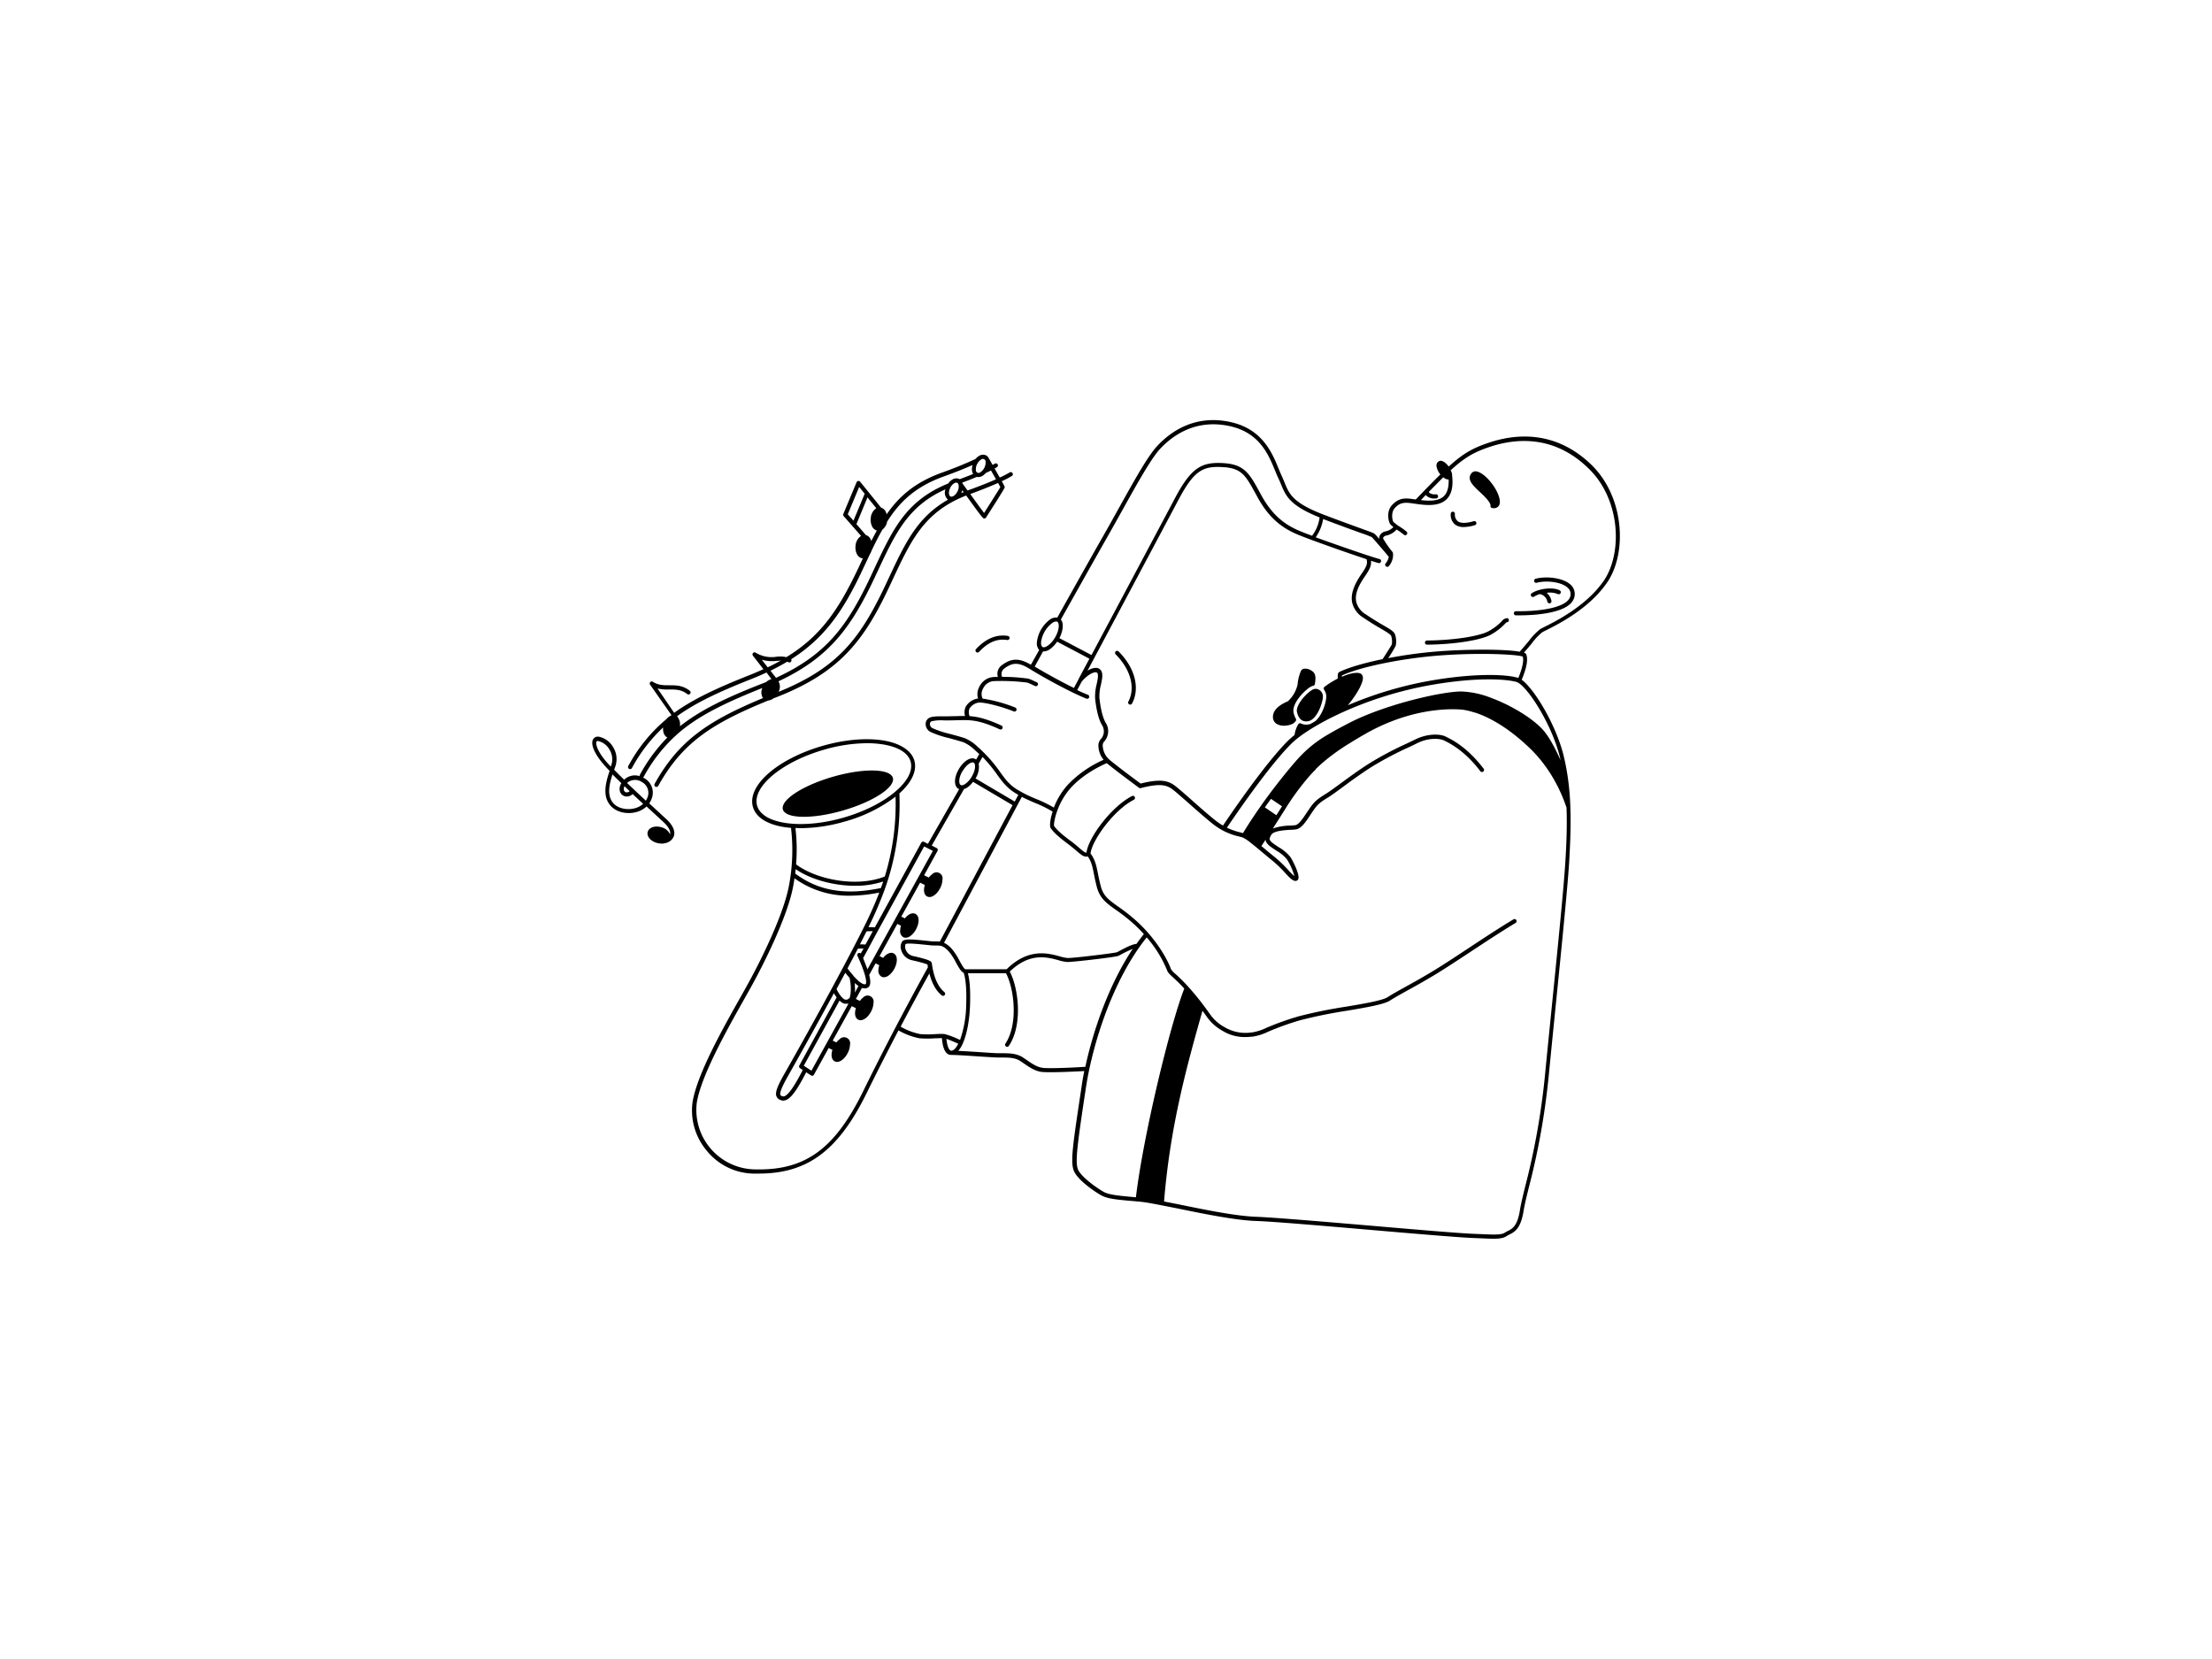 <svg id="Layer_1" data-name="Layer 1" xmlns="http://www.w3.org/2000/svg" viewBox="0 0 800 600"><title>Bermain Terompet Besar</title><path d="M236.77,283.47a.75.75,0,1,0,1.31.73c8.76-15.74,19.6-22.63,39.76-30.85a3.77,3.77,0,0,0,1.87-.76l1.57-.62c22.43-8.88,31.14-20.25,40.2-39.45l1.47-3.14c6.55-14,11.34-24.25,26.48-30.17,5.78,8,6.1,8.32,6.54,8.32H356a.76.76,0,0,0,.61-.35c6.76-10.53,6.76-10.81,6.76-11s0-.24-1.07-2.15a33.35,33.35,0,0,0,3.67-1.9.75.75,0,0,0-.82-1.26,34.84,34.84,0,0,1-3.58,1.84l-1.85-3.26c.56-.31.83-.48.85-.49a.75.75,0,0,0-.82-1.26s-.25.16-.77.44L357.77,166a.69.69,0,0,0-.08-.09,2.37,2.37,0,0,0-1.09-1.23,2.66,2.66,0,0,0-2.58.25A4.89,4.89,0,0,0,352.8,166c-2.18,1-6,2.73-12.13,4.93-9.73,3.51-15.49,8.56-20,15.07a4.58,4.58,0,0,0-.32-.9,2.76,2.76,0,0,0-1.69-1.5l-4.58-5.67h0l-3-3.71a.74.74,0,0,0-.69-.27.75.75,0,0,0-.59.45L305,185.89a.75.75,0,0,0,.13.78l6.29,7.15a4.67,4.67,0,0,0-2,3.58,5.45,5.45,0,0,0,.47,2.94,2.66,2.66,0,0,0,2,1.59h.19l-.21.45-1.47,3.14c-7,14.75-13.42,24.48-26,32.15a10.45,10.45,0,0,0-3.65-.14,11.08,11.08,0,0,1-7.4-1.45.75.75,0,0,0-1,1.11l3.75,4.83c-1.63.74-3.33,1.47-5.13,2.19-11.48,4.54-20.15,8.55-27.15,13.59L237.81,249a15.73,15.73,0,0,0,4.25.36c2.24,0,4.37,0,6.48,1.65a.75.75,0,1,0,.94-1.17c-2.53-2-5-2-7.43-2-2.08,0-4.06,0-6-1.31a.75.75,0,0,0-1,1l7.79,11.1-.33.26a3.34,3.34,0,0,0-.83.51,4.53,4.53,0,0,0-.6.63,57.25,57.25,0,0,0-13.84,17,.75.75,0,1,0,1.31.73,57.13,57.13,0,0,1,11.29-14.67c-.18,1.67.4,3.1,1.52,3.63a60.17,60.17,0,0,0-9.94,13.49.74.74,0,0,0-.07.5,5.56,5.56,0,0,0-5.56,1.24l-.05.05c-1.31-1.27-2.54-2.5-3.62-3.61l.38-1.08a8.17,8.17,0,0,0-.81-7.19,7.79,7.79,0,0,0-5.16-3.69,2,2,0,0,0-2.06,1c-.94,1.78.58,5.31,4,9.21.55.64,1.22,1.36,2,2.15-1.54,4.58-2.68,9.43.56,12.83,2,2.09,5.57,2.94,8.89,2.13a8.62,8.62,0,0,0,3.92-2.08l3.38,3.12,2.92,2.7c1.65,1.55,2.46,3.12,2.2,4.26a4.67,4.67,0,0,0-3.16-2.57c-2.29-.67-4.45.06-4.92,1.65s1,3.37,3.25,4a6,6,0,0,0,1.68.25c.16,0,.32,0,.48,0h.13a4.45,4.45,0,0,0,.69-.13h0a4.12,4.12,0,0,0,3.24-2.6c.54-1.75-.37-3.86-2.58-5.94l-2.93-2.71-3.42-3.15a7.51,7.51,0,0,0,1.06-2.23,5.94,5.94,0,0,0-2.84-6.87c-.15-.09-.31-.16-.47-.23a.73.73,0,0,0,.23-.23,57.22,57.22,0,0,1,11.18-14.57,4.21,4.21,0,0,0,.66-.61c7.56-6.77,17.26-11.47,31.12-17a3.69,3.69,0,0,0,.21,3.65C256.26,260.65,245.54,267.72,236.77,283.47Zm-10.91.88,1.86,1.78a1.49,1.49,0,0,1-1.21.43,1.07,1.07,0,0,1-.86-.76A2,2,0,0,1,225.86,284.35Zm-6.36-8.62c-3.5-4-4.17-6.77-3.77-7.53,0-.06.1-.2.42-.2h.15a6.27,6.27,0,0,1,4.06,3,6.63,6.63,0,0,1,.67,5.89l-.13.36C220.38,276.71,219.91,276.2,219.5,275.73Zm9.93,16.63c-2.77.68-5.84,0-7.45-1.7-2.52-2.64-1.77-6.54-.47-10.58,1,1,2.08,2.08,3.22,3.19a3.58,3.58,0,0,0-.51,3,2.58,2.58,0,0,0,2.05,1.78,3,3,0,0,0,2.53-.88c1.29,1.22,2.58,2.42,3.8,3.56A7.33,7.33,0,0,1,229.44,292.36Zm4.88-4.41a6.11,6.11,0,0,1-.73,1.62c-1.35-1.26-2.79-2.6-4.21-3.94a.76.76,0,0,0-.17-.16l0,0-2.42-2.31,0,0a4.4,4.4,0,0,1,5.36-.33A4.45,4.45,0,0,1,234.32,288Zm87.27-79.22-1.47,3.14c-9,19-17.09,29.66-38.52,38.34a3.92,3.92,0,0,0,0-3.71.7.7,0,0,0-.05-.1l0,0c18.32-8.53,26.29-19.53,34.55-37l1.48-3.15c6.28-13.42,10.89-23.27,24.36-29.28a3.44,3.44,0,0,0,.91,3.76C331.77,187,327.34,196.43,321.59,208.73Zm24.71-31c-.72,1.45-1.92,2.13-2.54,1.82s-.81-1.67-.09-3.12a4,4,0,0,1,1.4-1.62,1.22,1.22,0,0,1,1.14-.19,1,1,0,0,1,.48.72h0A3.67,3.67,0,0,1,346.3,177.71Zm1.38.58a6.12,6.12,0,0,0,.37-1l.47.66Zm14.12-2.12c-.86,1.41-4.47,7.12-5.88,9.33-.87-1.13-2.63-3.54-5-6.85,4.48-1.62,7.74-3,10.07-4Zm-8.4-8.34a4,4,0,0,1,1.4-1.62,1,1,0,0,1,1.67.83,4.32,4.32,0,0,1-1.85,3.72,1,1,0,0,1-1.67-.83A4,4,0,0,1,353.39,167.83Zm-.1,4.63a2.32,2.32,0,0,0,.51.06,3.08,3.08,0,0,0,1.59-.48,4.82,4.82,0,0,0,1.14-1c.74-.34,1.36-.64,1.88-.9l1.81,3.19c-2.31,1-5.55,2.35-10,3.94l-.28.11-1.88-2.61c0-.08,0-.16-.08-.24C349.93,173.83,351.67,173.14,353.3,172.46ZM306.61,186l4.12-9.89,2,2.45-4.06,9.75Zm3.13,3.56,4-9.68,3.18,3.93a4.64,4.64,0,0,0-2,3.61,5.45,5.45,0,0,0,.47,2.94,2.75,2.75,0,0,0,1.72,1.51c-.66,1.22-1.31,2.49-2,3.79a4.41,4.41,0,0,0-.25-.64,2.76,2.76,0,0,0-1.71-1.51Zm-25.05,49.73a4.72,4.72,0,0,1,.45.21.75.75,0,0,0,1-.3.74.74,0,0,0,0-.78c12.37-7.85,19-17.85,25.78-32.27l1.48-3.14,1.2-2.55a5.05,5.05,0,0,0,.56-1.18c1.31-2.76,2.59-5.35,4-7.77a4.54,4.54,0,0,0,1.67-2.82c4.51-7.17,10.22-12.67,20.43-16.35,4.76-1.71,8.16-3.12,10.48-4.16a5,5,0,0,0-.21,1.89,3.2,3.2,0,0,0,.43,1.34c-1.51.62-3.12,1.25-4.89,1.9l-.12-.08a2.66,2.66,0,0,0-2.58.25,5.06,5.06,0,0,0-1.43,1.38c-15.2,6.16-20,16.46-26.68,30.69l-1.47,3.14c-8.32,17.64-15.92,28.1-34.13,36.45l-2-2.56Q281.86,241,284.69,239.32Zm-9.17-.69A13.59,13.59,0,0,0,281,239c.48,0,.93-.07,1.36-.08q-2.23,1.25-4.71,2.43Zm-.21,8.77c-12.75,5-22,9.43-29.41,15.3a4.25,4.25,0,0,0-.57-2.94.69.69,0,0,0,0-.07l-.45-.64c6.9-5,15.47-8.93,26.83-13.43,1.94-.77,3.78-1.56,5.52-2.37L279,245.6a4.34,4.34,0,0,0-1.86,1.05Z"/><path d="M575.59,168.13c-13-12.6-27.38-11.32-37.2-8-5.71,1.92-9.12,3.78-14.43,8.6-.68-.87-2.25-2.61-3.55-1.92a1.71,1.71,0,0,0-.89,1.68,5.93,5.93,0,0,0,1.41,3.09c-2.45,2.39-5.33,5.35-8.91,9.07l-.47-.07-1-.14c-2.81-.39-4.87-.15-7.09,2.21s-1.28,6.2-.59,7a6.83,6.83,0,0,0,1.08.95,5.33,5.33,0,0,1-2.86,1.58,3,3,0,0,0-1.95,1.28,2,2,0,0,0-.3,1.47c-.84-1-1.5-1.69-1.71-1.86-.39-.32-1.27-.63-4.17-1.67-2.69-1-7.2-2.58-14.19-5.25-11.15-4.26-12.46-7.44-14.12-11.46-.31-.75-.63-1.53-1-2.35s-.77-1.74-1.18-2.75c-2.33-5.7-5.85-14.31-17.18-16.89-12.67-2.89-21.5,3-26.67,8.49-3.41,3.6-8.28,12.34-13.91,22.47-1.77,3.18-3.59,6.46-5.44,9.7-4,7-11.33,20.06-16.88,30a3.76,3.76,0,0,0-2.77.79,11.93,11.93,0,0,0-4.6,8,3.6,3.6,0,0,0,.82,2.92l-3,5.34c-4.23-2.49-7.05-2.42-10.52.17a3.85,3.85,0,0,0-1.43,4.24c-.69,0-1.34,0-1.93.07a6.14,6.14,0,0,0-4.78,3.51,5.57,5.57,0,0,0-.45,4.26l-.24,0a6.17,6.17,0,0,0-4.17,2.85,4.72,4.72,0,0,0-.3,3.44c-1,0-2,0-3,.05-1.27,0-2.59.08-4.16.07h-.43c-1.88,0-4-.06-5.17.46a2.49,2.49,0,0,0-1.48,2.22,3.23,3.23,0,0,0,1.67,2.93,34.67,34.67,0,0,0,6.75,2.26c1.58.43,3.38.92,5.2,1.49a14,14,0,0,1,4.26,2.93c.53.47,1,.92,1.5,1.36l-1.14,2a2.08,2.08,0,0,0-.19-.16c-1.7-1-4.31.59-6.08,3.64s-1.82,6.1-.12,7.08a2.12,2.12,0,0,0,.27.11c-4.48,7.84-9.61,16.81-11.31,19.8l-1.4-.72a.75.75,0,0,0-1,.31l-16.79,30.62a17.54,17.54,0,0,0-2.31-.07,131.5,131.5,0,0,0,5.67-13.09.74.74,0,0,0,.09-.26q.73-2,1.36-4a.73.73,0,0,0,.07-.23,92,92,0,0,0,4-30.8c4.52-4.06,6.44-8.26,5.4-11.89s-5.2-6.37-11.59-7.32c-6.19-.92-13.84-.21-21.54,2-16.37,4.71-27.46,14.42-25.24,22.11,1.08,3.77,5.2,6.37,11.59,7.32.7.1,1.44.17,2.18.24a68.75,68.75,0,0,1-.8,21.21c-1.94,10-9.58,25.95-15.53,36.57l-1.72,3.06c-6.71,11.91-15.9,28.21-17.56,38.36a22.53,22.53,0,0,0,5.1,17.51,22.28,22.28,0,0,0,16.59,8.32q1.14,0,2.24,0c17.77,0,28.87-8.4,39.13-29.3,4.05-8.26,8-15.92,11.41-22.49a24.39,24.39,0,0,0,7.61,2.86,38.54,38.54,0,0,0,5.76,0c.89,0,1.74-.07,2.35-.06.18,2.54.86,6.08,3.31,6.08h0c2.14,0,6.34.3,10,.54,2.93.19,5.69.37,7,.4l1.33,0c2.4,0,4.89,0,6.84,1.35l.95.65c2.25,1.55,4.37,3,6.82,3.22.79.07,1.87.09,3.11.09,4.09,0,9.85-.29,12.13-.42-.41,2-.77,4-1,5.81-3.19,21-4,26.65-2.88,30,1.17,3.5,8,8.09,10.27,9.27s5.84,1.48,11.91,2l.72.07,1.13.1c1.94.17,5.17.79,8.38,1.42l5.08,1c9.34,1.92,21,4.3,28.46,4.55,6.19.2,24.17,1.74,41.57,3.24,16.56,1.42,32.21,2.76,37.49,2.94l2.8.11c1.52.07,2.86.13,4,.13,2.2,0,3.8-.21,4.88-1a7.24,7.24,0,0,1,.89-.49c1.74-.86,4.13-2,5.15-8.45.37-2.29,1.08-5.2,2-8.9a261.91,261.91,0,0,0,7.11-40c.73-7.57,1.62-16.37,2.52-25.34,2.18-21.67,4.44-44.08,4.94-53.12.33-6,.61-12.52.36-18.92h0c0-.09,0-.17,0-.25a98.54,98.54,0,0,0-.85-9.93h0c-.39-2.75-.86-5.29-1.44-7.76-2.6-11.12-10.48-24.44-15.29-28l.06-.15c1.22-3,2.5-6.81,1.54-9.11a1.35,1.35,0,0,0-.79-.56c1.06-1.2,2-2.33,2.84-3.34a22.07,22.07,0,0,1,3.75-4c.23-.14.78-.42,1.48-.77,4.17-2.08,15.23-7.62,21.74-16.86C588.51,200.61,587.75,180,575.59,168.13ZM515.67,179a2.23,2.23,0,0,0,.29.36,4.34,4.34,0,0,0,3.19.91h.21a.75.75,0,0,0,.74-.76.73.73,0,0,0-.76-.74,3.51,3.51,0,0,1-2.33-.48.78.78,0,0,1-.22-.44c2-2,3.66-3.73,5.2-5.23a4.18,4.18,0,0,0,.94.6,2.19,2.19,0,0,0,.86.19h.13c.1,2.76-.46,4.79-1.69,6-1.89,1.87-5.21,1.82-8.35,1.46Zm-132,45.06c5.55-9.9,12.87-22.93,16.89-30,1.85-3.25,3.68-6.53,5.45-9.71,5.35-9.62,10.4-18.7,13.69-22.16C424.62,157,433,151.44,445,154.17c10.57,2.41,13.78,10.26,16.13,16,.42,1,.82,2,1.22,2.83s.69,1.54,1,2.27c1.67,4.05,3.13,7.57,13.91,11.87a14.12,14.12,0,0,1-2.73,6.63c-2-.74-3.66-1.39-4.72-1.84-6.06-2.58-10.15-6.45-13.7-12.93l-.47-.87c-3.69-6.77-5.55-10.17-13.1-10.63-7.79-.47-11.61,1.37-17.59,12.66-4.11,7.77-20.73,39-30.2,56.75l-11.6-6.11C384.54,228,384.76,225.39,383.68,224.08ZM489,217.78a8.67,8.67,0,0,0,4,5.56c2.8,1.89,5,3.2,6.66,4.15,2,1.18,3.34,2,3.5,2.55a6.84,6.84,0,0,1,.21,3c-.16.39-1.79,3-3.34,5.35-6.58,1.36-12.26,3-15.58,4.61-.31.15-.76.38-.63,2.41a33.21,33.21,0,0,0-4.81,3,.75.75,0,0,0-.16,1,4.72,4.72,0,0,1,.79,1.94c.27,1.51-1,6.91-3.93,9.46-.59.34-1.17.69-1.73,1h0a3.85,3.85,0,0,1-.63.18,5,5,0,0,1-.95.09,4.3,4.3,0,0,1-1.87-.42.75.75,0,0,0-1,.29,9.91,9.91,0,0,0-1.33,3.87,28.92,28.92,0,0,0-2.51,2.21c-8.47,8.46-21.55,27.81-23.38,30.54a22.1,22.1,0,0,1-2.8-1.91c-2.77-2.21-5.85-4.94-8.57-7.35-1.59-1.41-3.1-2.74-4.25-3.71l-.33-.28c-2.89-2.42-5-4.18-13.82-1.93-1.4-1-7.57-5.58-10.84-8.26a7.15,7.15,0,0,1-2.87-5.18,2.48,2.48,0,0,1,.28-1.5,5.62,5.62,0,0,0,.87-6.91c-1.54-2.46-2.16-7.2-2.36-9.12a16.25,16.25,0,0,1,.54-4.75c.46-2.17.85-4,0-5.23a2.18,2.18,0,0,0-1.79-.9h-.08a5.89,5.89,0,0,0-3,1.06c8.6-16.14,28.36-53.23,32.9-61.8,5.68-10.73,8.87-12.31,16.17-11.86,6.73.41,8.13,3,11.88,9.85l.47.87c3.73,6.81,8,10.87,14.43,13.59,4.21,1.79,17.72,6.55,25.09,9,.42,1.53.14,2.53-2,5.55C490.56,210.32,488.33,214.07,489,217.78ZM376.52,232.19a10.46,10.46,0,0,1,4-6.85,2.8,2.8,0,0,1,1.45-.58.81.81,0,0,1,.41.1c.78.45.85,2.82-.79,5.66a9.39,9.39,0,0,1-2.65,3c-.77.53-1.47.71-1.86.48S376.44,233.12,376.52,232.19Zm.7,3.42.22,0a4.19,4.19,0,0,0,2.31-.84,10.29,10.29,0,0,0,2.57-2.71L394,238.23l-4,7.51,0,.07v0l-1.6,3c-5.39-2.63-11.44-6.07-14.18-7.74Zm-23.61,34.51a14.77,14.77,0,0,0-4.73-3.17c-1.85-.58-3.66-1.07-5.25-1.5a34.14,34.14,0,0,1-6.42-2.12,1.74,1.74,0,0,1-.9-1.55,1,1,0,0,1,.59-.91,15.06,15.06,0,0,1,4.54-.33h.44c1.6,0,3,0,4.23-.07,1.4,0,2.66-.09,3.94,0h.09c3,.15,6.07.85,11.4,3.29a.75.75,0,1,0,.63-1.36c-5.27-2.42-8.54-3.19-11.5-3.4a3.53,3.53,0,0,1,0-2.81,4.8,4.8,0,0,1,3.15-2.07c1.44-.31,7.9,1.18,12.8,3.17a.75.75,0,0,0,.57-1.39,52.89,52.89,0,0,0-11.81-3.24,3.93,3.93,0,0,1,.15-3.62,4.7,4.7,0,0,1,3.54-2.69,74.16,74.16,0,0,1,12.45.52,14.23,14.23,0,0,1,1.76.75l1,.46a.75.75,0,1,0,.62-1.36l-1-.45a15.07,15.07,0,0,0-2-.83,68.17,68.17,0,0,0-9.48-.65,2.49,2.49,0,0,1,.77-3c3.16-2.36,5.38-2.29,9.5.3,2.46,1.55,9.5,5.58,15.54,8.49h0c1.66.8,3.25,1.52,4.63,2.07a.75.75,0,1,0,.55-1.39c-1.16-.46-2.46-1-3.82-1.68l1.58-3c1.85-2.28,4-3.46,5.08-3.44a.69.69,0,0,1,.61.28c.48.66.12,2.38-.23,4a17.58,17.58,0,0,0-.56,5.21c.26,2.52.93,7.13,2.58,9.76a4.18,4.18,0,0,1-.59,5,3.43,3.43,0,0,0-.79,2.57,8.14,8.14,0,0,0,1.87,4.83,40.45,40.45,0,0,0-13,9.08,26.69,26.69,0,0,0-5,8.21,47.06,47.06,0,0,0-6.27-3.07,47.26,47.26,0,0,1-7.17-3.56c-2.76-1.75-4.2-3.74-6-6.25a51,51,0,0,0-6-7.12l0,0C355.06,271.44,354.38,270.8,353.61,270.12ZM380,299.5l.11.15c.55.75,1.7,2.3,6.09,5.53,1.31,1,2.4,1.91,3.29,2.66a14.23,14.23,0,0,0,2.08,1.61,2.6,2.6,0,0,0,1.86.3c1.32,1.92,1.68,3.71,2.2,6.32.27,1.38.58,2.93,1.09,4.85,1.08,4,3.48,5.75,6.82,8.12a63.22,63.22,0,0,1,6.92,5.5c1.18,1.09,2.24,2.2,3.23,3.29-.92,1.14-1.8,2.32-2.66,3.54-1.48.11-3.84,1.3-6.16,2.55l-.87.46c-1,.34-15.36,2.1-17.81,2.1a13.64,13.64,0,0,1-2.89-.59c-4.26-1.17-11.38-3.11-19.23,4.65H349.14c-.53-.15-1.5-1.94-2.15-3.13a21.83,21.83,0,0,0-2.65-4.11,9,9,0,0,0-2.92-2.33l28.14-52.78c1.63.85,3.24,1.54,4.8,2.21a44,44,0,0,1,6.34,3.13C379.72,296.54,379.56,298.93,380,299.5Zm-26-23.39,1.35-2.35a50.86,50.86,0,0,1,5.23,6.33c1.85,2.54,3.45,4.73,6.44,6.63.43.27.85.51,1.27.75l-1.3,2.43-14.18-8.36A7.78,7.78,0,0,0,353.95,276.1Zm-5.87,2.8c1.24-2.15,2.79-3.18,3.65-3.18a.74.74,0,0,1,.37.09c.7.41.79,2.52-.67,5a8.27,8.27,0,0,1-2.37,2.69c-.68.46-1.3.61-1.65.4C346.71,283.53,346.62,281.42,348.07,278.9Zm-30.59,57.65h0l16.69-30.44,1.35.69h0l1.8.92-23.68,42.88,0-.1q-.15-.44-.32-.88l-.11-.28-.3-.78-.08-.2-.39-.94,0-.11-.32-.74,0-.11,2-3.68v0Zm-8.36,20.54c0-.19,0-.38,0-.57s0-.19,0-.28,0-.41-.06-.62c0,0,0-.08,0-.12l.18.16.29.25.56.45.24.18.09.07-1.3,2.35c0-.35.05-.72.06-1.1,0-.16,0-.31,0-.48S309.13,357.19,309.13,357.1Zm1.14-2.49-.22-.21c-.21-.19-.42-.39-.64-.61l-.24-.26c-.22-.23-.44-.46-.67-.72l0-.06-.24-.28c-.66-.76-1.28-1.54-1.81-2.22,1.29-2.43,2.55-4.82,3.74-7.13a13,13,0,0,1,2.06-.05l-1,1.76a.75.75,0,0,0-1.19.86s.2.4.48,1.06c.18.4.37.85.57,1.32s.33.81.5,1.24a35,35,0,0,1,1.17,3.4h0c.66,2.39.38,3.12.27,3.18s-.46.26-1.31-.2a5.83,5.83,0,0,1-.69-.44l-.15-.12C310.69,355,310.49,354.8,310.27,354.61Zm-21,31.7,1,.67c-4.7,9.2-6.49,9.91-7.52,9.45-.43-.19-.53-.35-.58-.49-.35-1.06,1.39-4.34,2.73-6.72,3.5-6.2,10.09-17.95,16.64-30a14.75,14.75,0,0,0,1,1.49l-13.51,24.65A.75.75,0,0,0,289.3,386.3Zm14.3-24.42.08.07.36.3.13.11a4,4,0,0,0,.93.53l.06,0,.37.11h.07l.33,0h.25a2.28,2.28,0,0,0,.38,0l.23-.07.07,0h0l-13.41,24.29-2.77-1.8Zm3.26-.77a1.43,1.43,0,0,1-.22.24h0a.94.94,0,0,1-.29.17h0l-.2,0h-.24l-.16,0-.11,0-.21-.1-.08,0-.26-.18,0,0a6,6,0,0,1-1-1,14,14,0,0,1-1.57-2.53c1.07-2,2.13-4,3.17-5.91.44.56.92,1.15,1.43,1.73l.13.16c.06.3.12.61.17.9v0a16.41,16.41,0,0,1,.2,4.47l0,.14c0,.21-.06.42-.11.61l0,.13q-.06.23-.13.43l0,.12,0,.07a2.74,2.74,0,0,1-.31.6Zm8.77-24.32L313,341.62a14.32,14.32,0,0,0-2-.07c.83-1.62,1.63-3.19,2.39-4.7A13.86,13.86,0,0,1,315.64,336.8Zm2.95-15.63c-12.92,2.68-22.52,1.06-31-5.23q.1-.8.17-1.59c5.15,3.56,13.42,6,21.46,6a31.9,31.9,0,0,0,10.2-1.55C319.15,319.6,318.87,320.39,318.59,321.17ZM320,317c-10.32,4.1-25,1-32.09-4.4a66,66,0,0,0-.23-13.14c.63,0,1.26.06,1.92.06a58.53,58.53,0,0,0,15.92-2.4,53.9,53.9,0,0,0,18.37-9A88.87,88.87,0,0,1,320,317ZM284.2,297.65c-5.78-.86-9.46-3.08-10.37-6.26-1.95-6.77,8.92-15.85,24.22-20.26a57,57,0,0,1,15.5-2.34,36.82,36.82,0,0,1,5.41.38c5.78.86,9.46,3.08,10.37,6.26s-1,7-5.46,10.81c-4.59,3.93-11.25,7.29-18.75,9.45S290.17,298.53,284.2,297.65Zm28.07,96.83c-10.51,21.42-21.35,29.11-40,28.42A21.52,21.52,0,0,1,252,398.8c1.62-9.89,11.11-26.72,17.39-37.87l1.72-3.06c6-10.72,13.72-26.85,15.69-37,.21-1.08.38-2.15.54-3.22a33.41,33.41,0,0,0,20.13,6.29A55.26,55.26,0,0,0,318,322.81c-1.48,3.88-3.26,7.88-5.37,12.14-8.45,17-23.06,43.09-29,53.52-2.55,4.51-3.3,6.59-2.85,7.93a2.35,2.35,0,0,0,1.4,1.39,2.73,2.73,0,0,0,1.11.25c2.21,0,4.57-3,8.29-10.24l1.73,1.13a.75.75,0,0,0,.41.12l.18,0a.75.75,0,0,0,.47-.37l5.33-9.65,1.36.67c-.6,1.88-.33,3.54.81,4.14a1.85,1.85,0,0,0,.87.21c1.28,0,2.78-1.19,3.8-3.12a7.16,7.16,0,0,0,.88-3.12,2.19,2.19,0,0,0-3.72-2,6.18,6.18,0,0,0-1.23,1.2l-1.31-.65,6.89-12.48,1.5.74c-.6,1.88-.33,3.54.81,4.14a1.85,1.85,0,0,0,.87.21c1.28,0,2.78-1.19,3.8-3.12a7.16,7.16,0,0,0,.88-3.12,2.19,2.19,0,0,0-3.72-2A6.18,6.18,0,0,0,311,362l-1.46-.71,2.19-4a3,3,0,0,0,1,.18,2.22,2.22,0,0,0,1.12-.29c1-.58,1.16-2,.5-4.58l2.31-4.18,1.34.66a6.24,6.24,0,0,0-.32,1.76,2.46,2.46,0,0,0,1.12,2.38,1.86,1.86,0,0,0,.88.21,3,3,0,0,0,1.72-.63,7.16,7.16,0,0,0,2.07-2.49c1.26-2.4,1.16-4.76-.25-5.5-1.12-.59-2.62.1-3.82,1.62l-1.3-.64,6.43-11.65,1.34.66a6.23,6.23,0,0,0-.32,1.75,2.46,2.46,0,0,0,1.12,2.38,1.85,1.85,0,0,0,.88.21,3,3,0,0,0,1.72-.63,7.16,7.16,0,0,0,2.07-2.49c1.26-2.4,1.16-4.76-.25-5.5-1.12-.59-2.62.1-3.82,1.62l-1.3-.63,6.79-12.29,1.73.85c-.6,1.88-.33,3.54.81,4.14a1.85,1.85,0,0,0,.87.21c1.28,0,2.78-1.19,3.8-3.12a7.16,7.16,0,0,0,.88-3.12,2.19,2.19,0,0,0-3.72-2,6.18,6.18,0,0,0-1.23,1.2l-1.69-.83,4.87-8.83a.75.75,0,0,0-.32-1l-1.78-.91c1.78-3.13,7.13-12.5,11.68-20.45a4.71,4.71,0,0,0,1.25-.6,8.73,8.73,0,0,0,2-2l14.3,8.44-26.31,49.35a13.07,13.07,0,0,0-1.47-.07c-.53,0-1.07,0-1.72-.06l-2.13-.22c-4.41-.47-7.16-.7-8.14.12a3.4,3.4,0,0,0-.53,3.18,5.19,5.19,0,0,0,4.13,3.82c4,.91,5.13,1.38,5.44,1.56l0,.2c0,.25.08.48.12.72C334.46,351.95,323.9,370.76,312.27,394.47ZM338.34,374a38.13,38.13,0,0,1-5.5,0,23,23,0,0,1-7.11-2.7c4.88-9.29,8.7-16.21,10.4-19.25.89,3.56,2.37,6.23,4.43,7.93a.75.75,0,0,0,1-1.16c-2.3-1.9-3.81-5.25-4.49-10a4.76,4.76,0,0,0-.1-.57c-.2-.61-.79-1.15-6.51-2.44a3.7,3.7,0,0,1-2.9-2.36,3,3,0,0,1-.07-2c.67-.46,4.8,0,7,.22l2.17.22c.71.06,1.31.06,1.84.07,1.79,0,2.68,0,4.78,2.31a20.77,20.77,0,0,1,2.44,3.81c1,1.8,1.79,3.27,2.8,3.75.3.79,1.21,3.89.91,11.81a39.78,39.78,0,0,1-2.22,12.47,32.38,32.38,0,0,0-5.6-2.14A26.09,26.09,0,0,0,338.34,374Zm5.73,6h0c-.85,0-1.55-1.72-1.78-4.29,1.14.39,2.91,1.15,4.28,1.77C345.74,379.1,344.83,380,344.06,380Zm33.1,6.18c-2.06-.17-4-1.53-6.1-3l-1-.66c-2.33-1.58-5-1.59-7.67-1.61l-1.3,0c-1.27,0-4-.21-6.93-.4-2.58-.17-5.38-.35-7.59-.45a10.6,10.6,0,0,0,1.61-2.64h0c1.47-3.3,2.43-8.31,2.63-13.74.25-6.75-.33-10.15-.78-11.71h13.79c3,5.7,4.46,18.38-.17,25.41a.75.75,0,1,0,1.25.82c5-7.55,3.51-20.62.3-26.82,7.16-6.94,13.43-5.25,17.6-4.11a13.65,13.65,0,0,0,3.28.65h0c2.15,0,17.33-1.75,18.39-2.22.18-.08.53-.27,1-.52a41,41,0,0,1,4.17-2c-8.63,13-14.26,29.4-17.12,42.64C390.18,386,380.59,386.51,377.16,386.22ZM410.82,433h-.15c-5.88-.53-9.43-.85-11.34-1.86-2.25-1.2-8.61-5.6-9.55-8.42s-.14-8.95,2.94-29.25c2.35-15.47,9.51-38.86,22-54.45a42.45,42.45,0,0,1,7.41,12c.23.71.91,1.34,2.14,2.49.93.86,2.2,2,3.79,3.75l.25.27C423,371.17,413.42,411.14,410.82,433ZM566.55,292.07c.24,6.3,0,12.7-.36,18.67-.5,9-2.75,31.39-4.93,53-.9,9-1.79,17.78-2.52,25.35a260.94,260.94,0,0,1-7.07,39.77c-.92,3.73-1.64,6.67-2,9-.91,5.64-2.81,6.58-4.34,7.34a8.4,8.4,0,0,0-1.07.6c-1.25.86-4.08.73-8,.56l-2.82-.11c-5.24-.18-20.87-1.52-37.41-2.94-17.41-1.49-35.42-3-41.65-3.24-7.37-.24-18.92-2.61-28.21-4.52l-5.09-1-.08,0c2.19-27.34,8.3-49.22,13.89-69,.43.59.88,1.2,1.33,1.83l.13.19a16.94,16.94,0,0,0,5.8,5.24,15.17,15.17,0,0,0,8.13,2.25c.94,0,1.77-.07,2.46-.13l.18,0a19.55,19.55,0,0,0,5.68-1.78A100.76,100.76,0,0,1,470.16,369a172.86,172.86,0,0,1,17-3.46c7.18-1.22,13.37-2.28,15.52-3.66,1.69-1.09,3.9-2.31,6.46-3.73,3-1.65,6.67-3.69,10.76-6.2,3.35-2.06,7.45-4.76,11.79-7.62,5.55-3.66,11.28-7.44,16.44-10.54a.75.75,0,0,0-.77-1.29c-5.19,3.11-10.94,6.91-16.5,10.58-4.33,2.86-8.41,5.55-11.75,7.6-4.06,2.49-7.59,4.45-10.7,6.17-2.58,1.43-4.81,2.66-6.54,3.78-1.89,1.21-8.23,2.3-15,3.44a173.48,173.48,0,0,0-17.2,3.5A102.31,102.31,0,0,0,458,371.73a18.74,18.74,0,0,1-5.24,1.67h-.18a14.76,14.76,0,0,1-9.7-1.91,15.45,15.45,0,0,1-5.36-4.83l-.14-.19c-.58-.82-1.14-1.6-1.69-2.32a93.53,93.53,0,0,0-6.6-8c-1.63-1.74-2.92-2.94-3.87-3.82a8.28,8.28,0,0,1-1.74-1.86c-.79-2.36-4.5-10-12.05-17a64.58,64.58,0,0,0-7.07-5.62c-3.3-2.35-5.3-3.76-6.23-7.28-.5-1.87-.8-3.4-1.07-4.75-.56-2.82-1-4.89-2.65-7.17.47-4.52,8.18-15.56,15.7-19.43a.75.75,0,0,0-.69-1.33c-7.46,3.83-15.79,15-16.48,20.46a1.26,1.26,0,0,1-.71-.19,15.13,15.13,0,0,1-1.8-1.42c-.9-.77-2-1.73-3.37-2.73-4.21-3.09-5.27-4.53-5.77-5.21l-.07-.09c-.24-1.19,1.08-8.27,6.07-13.79,4.67-5.17,11.27-8.19,13-8.92l.46.4c3.72,3,11.12,8.46,11.19,8.51a.74.74,0,0,0,.63.12c8.38-2.18,10.05-.78,12.83,1.54l.33.28c1.14,1,2.64,2.28,4.22,3.69,2.74,2.42,5.84,5.16,8.63,7.4a23.47,23.47,0,0,0,9.65,4.61l1,.27.28.1h0a15,15,0,0,1,2.7,1.79c.79.61,1.64,1.31,2.49,2l1.56,1.31c1.23,1,2.5,2.11,3.75,3.11a43,43,0,0,1,4.85,4.65c1.49,1.61,2.48,2.67,3.52,2.81h.16a1,1,0,0,0,.92-.51c.93-1.52-2.18-7.27-2.74-8.08a14.64,14.64,0,0,0-4.26-3.6l-1.27-.85c-1.34-.91-1.93-1.5-2-2,0-.26,0-.73.65-1.73.93-1.35,4.7-1.58,7-1.72.78,0,1.46-.09,1.92-.16,1.89-.29,3.47-2.67,5.13-5.19.3-.46.6-.91.9-1.34,1.68-2.43,2.39-3.08,5.4-4.93,1.34-.82,3.35-2.29,5.67-4,3-2.23,6.84-5,10.43-7.26a123,123,0,0,1,13.29-7c1.08-.51,2.1-1,3-1.45,4-2,8-1.76,9.61-1l.23.11c2,1,7.25,3.57,12.94,11a.75.75,0,1,0,1.19-.91c-5.9-7.73-11.4-10.44-13.47-11.46l-.22-.11c-2.14-1.07-6.7-1.09-10.94,1-.94.46-1.95.94-3,1.44a124.29,124.29,0,0,0-13.44,7.1c-3.64,2.28-7.46,5.07-10.53,7.32-2.3,1.68-4.28,3.14-5.57,3.92-3.21,2-4,2.72-5.85,5.35-.3.44-.61.9-.92,1.36-1.28,1.94-2.88,4.35-4.12,4.54-.4.06-1,.1-1.78.15a20.39,20.39,0,0,0-6.37,1.06l1.88-2.94.16-.25v0l1.27-2,1.09-1.72a92.48,92.48,0,0,1,9-12.25l0,0,.67-.73.08-.09.62-.65.15-.15.57-.57L476,278l.53-.5.29-.28.48-.44.36-.33.43-.38.45-.39.37-.31.54-.45.32-.26.63-.51.23-.18.75-.58.14-.1.88-.66.07-.05c1-.75,2.1-1.5,3.25-2.26l0,0,1.18-.77.29-.18,1-.61c1.72-1.08,3.6-2.2,5.66-3.37,19.3-11,35.4-8.69,35.56-8.66a26.75,26.75,0,0,1,3.62.88l.35.11.13,0c4.08,1.35,9.76,4.14,16.42,9.84,1.05.9,2.12,1.86,3.22,2.92a48.91,48.91,0,0,1,5,5.6,53.42,53.42,0,0,1,5.08,8.09l.22.42.14.3A57.77,57.77,0,0,1,566.55,292.07ZM457.7,303.71s0,.07,0,.1c.22,1.14,1.18,2,2.67,3l1.28.86a13.49,13.49,0,0,1,3.85,3.2,22.92,22.92,0,0,1,2.64,6,18.23,18.23,0,0,1-2.16-2.13,44.44,44.44,0,0,0-5-4.8c-1.23-1-2.5-2-3.72-3.08L456.2,306ZM457.46,292l.17-.25c.6-.85,1.19-1.68,1.79-2.49l.25-.34,4,2.69-.22.34-1.09,1.71-.75,1.18ZM564.27,274.3c.05.23.1.46.15.69-1.94-4.34-4.2-8.63-6.46-11.11h0c-3.71-4.09-11.3-8.75-18.64-11.47a32.37,32.37,0,0,0-10.68-2.32h0l-.78,0c-6.86.27-22.06,3.72-34,8.65-2,.82-3.87,1.68-5.62,2.57-3,1.56-5.55,2.92-7.68,4.18a44.32,44.32,0,0,0-11.09,8.87c-.91,1-1.83,2.07-2.83,3.26-3.05,3.69-5.73,7.1-8.17,10.43h0l-.21.28q-.91,1.22-1.81,2.51l-.19.27h0c-.4.56-.79,1.13-1.18,1.69l-.62.89c-.38.56-.75,1.12-1.12,1.67l-.74,1.1-.55.85q-1.3,2-2.5,4l-.88-.24a25.34,25.34,0,0,1-4.94-1.72c2.09-3.12,14.84-21.93,23.1-30.18a27.77,27.77,0,0,1,2.61-2.29h0l0,0c.45-.35.92-.71,1.4-1.06l.2-.15c.48-.35,1-.69,1.49-1l0,0c1.49-1,3.16-2,4.94-3l.94-.53.89-.47,1.25-.66.68-.34,1.53-.76,2-.94.27-.13h0a135.76,135.76,0,0,1,30.07-9.65c18.48-3.54,29.9-2.56,33.36-1.55a2.92,2.92,0,0,1,.63.29l0,0h0C553.17,249.34,561.57,262.74,564.27,274.3Zm-15.15-29.1-.2-.08c-5-1.46-17.76-1.61-34.06,1.51a137.54,137.54,0,0,0-27.41,8.44,36.14,36.14,0,0,0,4.33-6.35c1.23-2.51,1.44-3.88.74-4.74s-2.37-.77-4.51-.21a19.83,19.83,0,0,0-2.68,1,3.4,3.4,0,0,1,0-.47c6.31-3,20.78-6,33.88-7.12,15.5-1.3,29.72-.49,31.5.28C551.4,239.51,549.72,243.73,549.13,245.2Zm30.71-34.89c-6.29,8.93-17.11,14.34-21.18,16.38-.79.4-1.32.66-1.61.84a21.89,21.89,0,0,0-4.11,4.3c-1,1.16-2.06,2.48-3.32,3.88-5.78-1.07-20.55-.89-30.53-.05a165.69,165.69,0,0,0-17,2.36,51.41,51.41,0,0,0,2.7-4.45,8,8,0,0,0-.18-3.89c-.31-1.2-1.61-2-4.19-3.47-1.61-.94-3.81-2.23-6.57-4.1a7.24,7.24,0,0,1-3.37-4.6c-.59-3.16,1.45-6.54,3-8.82,1.94-2.78,2.57-4.22,2.36-5.88,1.26.4,2.23.7,2.78.84a.75.75,0,0,0,.37-1.45c-.69-.17-2-.59-3.79-1.16a.74.74,0,0,0-.34-.11c-5-1.64-13-4.43-19-6.6a16.29,16.29,0,0,0,2.68-6.62c6.79,2.59,11.2,4.17,13.85,5.12a37.86,37.86,0,0,1,3.73,1.42c.43.37,3.92,4.44,6.16,7.1a4.81,4.81,0,0,1-1.12,2.39.75.75,0,1,0,1.15,1,6.23,6.23,0,0,0,1.5-3.52h0a4.67,4.67,0,0,0-.05-1.29.75.75,0,0,0-.14-.3,36,36,0,0,1-3.37-4.84.51.51,0,0,1,.09-.46,1.5,1.5,0,0,1,.89-.61,6.94,6.94,0,0,0,3.89-2.21l.33.22a19.23,19.23,0,0,1,2.36,1.72.75.75,0,0,0,1-1.09,20.15,20.15,0,0,0-2.56-1.88,13.52,13.52,0,0,1-2.32-1.75c-.31-.42-1-3.31.54-5s3-2.14,5.79-1.76l1,.14c4,.58,9,1.3,11.94-1.56,1.77-1.75,2.43-4.53,2-8.46a3.72,3.72,0,0,0-.54-2c5.24-4.78,8.56-6.6,14.08-8.45,9.42-3.17,23.25-4.4,35.67,7.67C586.18,180.52,586.93,200.24,579.84,210.32Z"/><path d="M545,223.58a2.48,2.48,0,0,0-1.78,1,19.44,19.44,0,0,1-4.5,3.51c-3.24,2-13,3.48-22.62,3.56a.75.75,0,0,0,0,1.5h0c10.05-.08,19.89-1.67,23.38-3.78a20.83,20.83,0,0,0,4.8-3.75c.43-.45.56-.57.68-.57h0a.75.75,0,0,0,0-1.5Z"/><path d="M555.37,209.32a.75.75,0,0,0,.4,1.45c3.39-.93,8.9-.37,11.19,1.78a3,3,0,0,1,1,2.95c-.86,4.31-11.16,5.69-19.71,5.55a.75.75,0,0,0,0,1.5h1c5.53,0,18.95-.64,20.17-6.77a4.48,4.48,0,0,0-1.42-4.34C565.25,208.91,559.15,208.29,555.37,209.32Z"/><path d="M554.41,215.9a.75.75,0,0,0,.41-.12,7.89,7.89,0,0,1,2.09-.92,3.4,3.4,0,0,1,2.71,2.72.75.75,0,0,0,.74.61h.14a.75.75,0,0,0,.6-.87,5,5,0,0,0-1.73-2.91,7.6,7.6,0,0,1,4,.42.75.75,0,0,0,.81-1.26c-1.4-.9-4.71-1-7.53-.19h0a9.7,9.7,0,0,0-2.66,1.16.75.75,0,0,0,.41,1.38Z"/><path d="M529.43,190.61a14.64,14.64,0,0,0,4-.68.75.75,0,0,0-.42-1.44c-2.77.81-4.78.81-5.82,0a3.11,3.11,0,0,1-1-2.68.75.75,0,1,0-1.5,0,4.5,4.5,0,0,0,1.56,3.9A5,5,0,0,0,529.43,190.61Z"/><path d="M535.12,177.85c.75.7,1.53,1.42,2.23,2.19,1.71,1.84,1.72,2.69,1.74,2.69h0a.75.75,0,0,0,.53,1,2.85,2.85,0,0,0,.64.07,2.18,2.18,0,0,0,1.58-.6c.64-.65.77-1.69.41-3.11-1-3.94-5.24-8.94-8.06-9.55a1.9,1.9,0,0,0-2,.6C530.33,173.39,532.77,175.66,535.12,177.85Z"/><path d="M467.84,257.72c-.68-3.17,3.56-7.7,6-9.24A4.12,4.12,0,0,1,475,248a.75.75,0,0,0,.55-.61c.31-2,.44-3.77-1-4.67a4,4,0,0,0-3.1-.85,1.6,1.6,0,0,0-1,.91,15.36,15.36,0,0,0-1.15,4.74,11.65,11.65,0,0,1-3.54,6.12c-4.78,2-5.56,4.42-5.36,6.09a2.76,2.76,0,0,0,1.38,2.1,5.1,5.1,0,0,0,2.6.63,7.74,7.74,0,0,0,2.74-.51,3.35,3.35,0,0,0,1.53-1.23.75.75,0,0,0,0-.81A7.55,7.55,0,0,1,467.84,257.72Z"/><path d="M403.49,235.6a.75.75,0,0,0,0,1.06c5.43,5.43,7.23,12.14,4.59,17.1a.75.75,0,0,0,1.32.71c3-5.55,1.05-13-4.85-18.86A.75.75,0,0,0,403.49,235.6Z"/><path d="M352.93,234.82a.75.75,0,0,0,1.1,1c3.29-3.55,6.56-4.93,10.28-4.35a.75.75,0,0,0,.23-1.48C360.34,229.35,356.54,230.93,352.93,234.82Z"/><ellipse cx="303.02" cy="287.03" rx="20.7" ry="6.37" transform="translate(-67.54 94.97) rotate(-16.05)"/><path d="M475.9,249.12h0a2.6,2.6,0,0,0-1.38.42c-2.79,1.74-5.92,5.81-5.46,7.91.5,2.29,1.63,3.45,3.35,3.45a4,4,0,0,0,.72-.07c3.52-.66,5.56-7.76,5.3-9.23A2.74,2.74,0,0,0,475.9,249.12Z"/></svg>